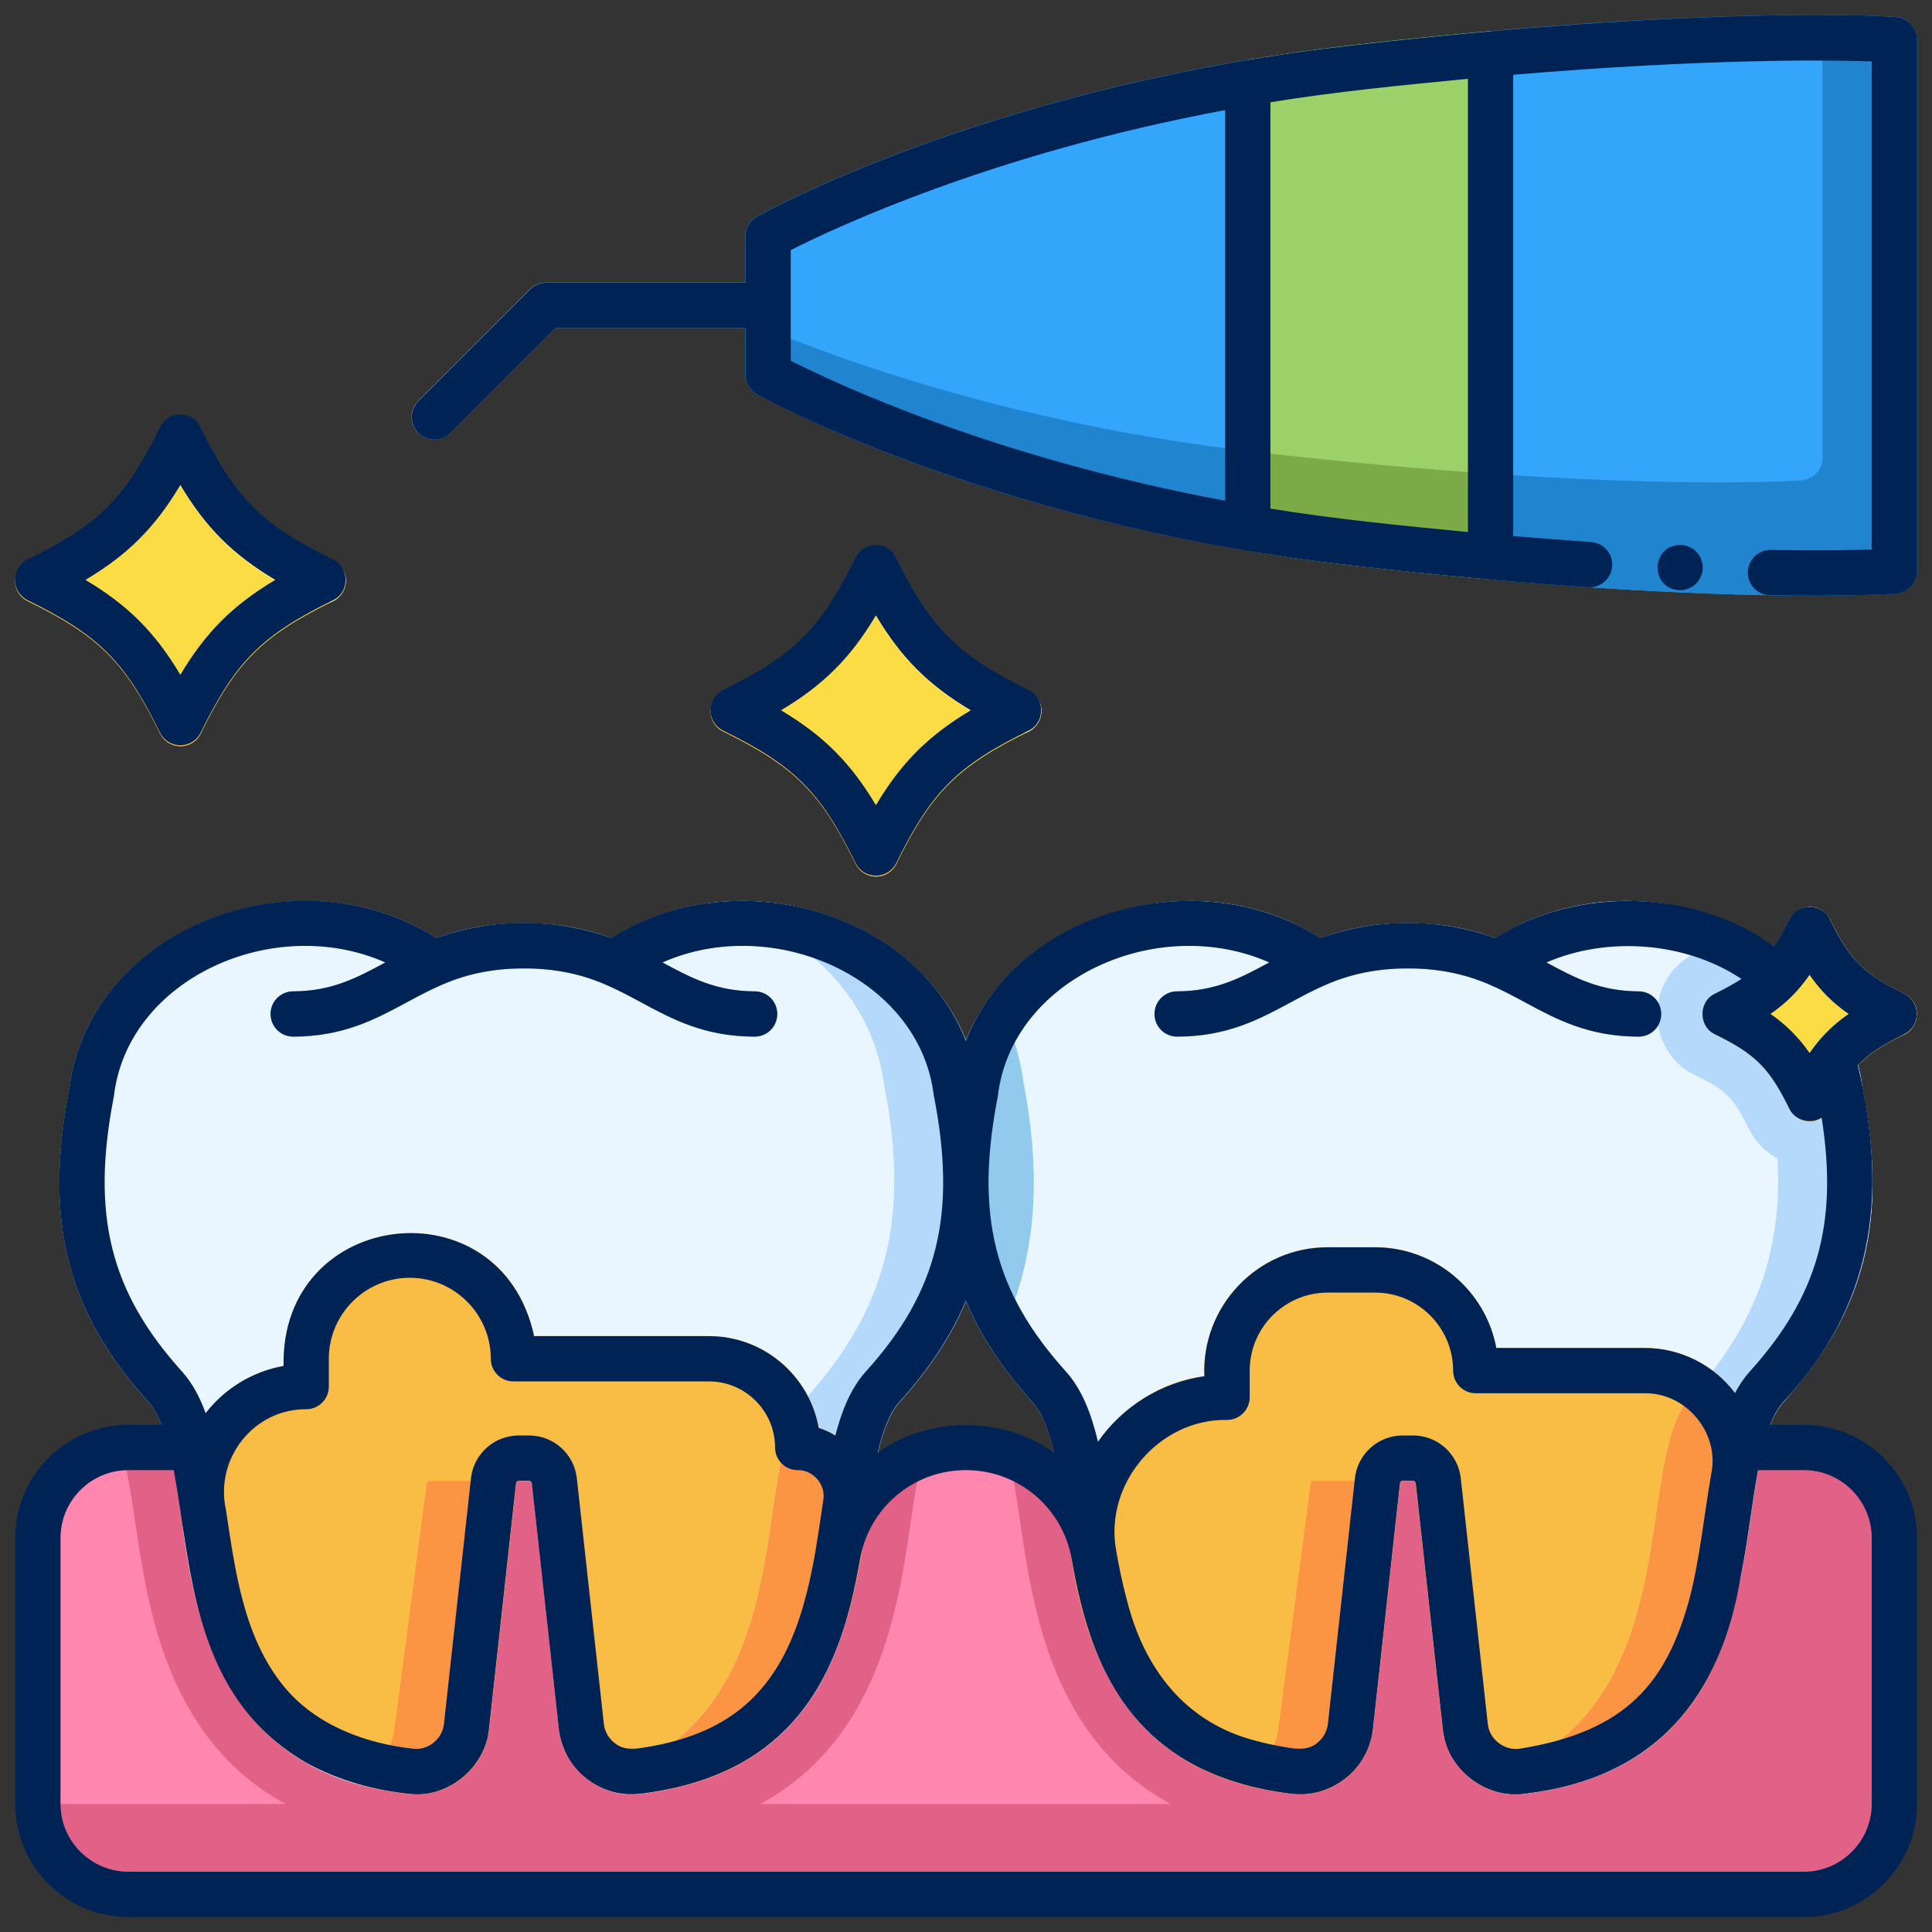 <svg id="Layer_4" height="512" viewBox="0 0 512 512" width="512" xmlns="http://www.w3.org/2000/svg" data-name="Layer 4"><rect x="0" y="0" width="512" height="512" fill="#333333" stroke="none"/><g><g><g fill="#fcdc45"><path d="m88.304 148.523c-18.916-9.286-25.803-16.172-35.089-35.088-1.008-2.054-3.097-3.356-5.386-3.356s-4.377 1.302-5.386 3.356c-9.286 18.916-16.173 25.802-35.088 35.088-4.411 2.043-4.429 8.728 0 10.772 18.915 9.286 25.802 16.172 35.088 35.088 1.008 2.054 3.097 3.356 5.386 3.356s4.377-1.302 5.386-3.356c9.287-18.916 16.173-25.802 35.089-35.088 2.054-1.009 3.356-3.098 3.356-5.386s-1.302-4.377-3.356-5.386z"/><path d="m272.632 183.082c-18.916-9.287-25.802-16.173-35.088-35.088-1.008-2.054-3.097-3.356-5.386-3.356s-4.377 1.302-5.386 3.356c-9.287 18.916-16.173 25.802-35.088 35.088-4.411 2.042-4.429 8.728 0 10.771 18.915 9.286 25.802 16.173 35.088 35.088 1.008 2.054 3.097 3.356 5.386 3.356s4.377-1.302 5.386-3.356c9.286-18.916 16.173-25.802 35.088-35.088 2.054-1.008 3.356-3.097 3.356-5.386s-1.302-4.377-3.356-5.386z"/></g><g><path d="m478 383.568h-17.022c-6.882 29.476-2.398 78.986-57.706 85.798-7.433.916-14.171-4.474-14.99-11.919l-7.157-65.054c-.376-3.418-3.263-6.005-6.702-6.005h-2.724c-3.438 0-6.326 2.587-6.702 6.005l-7.157 65.054c-.819 7.445-7.557 12.835-14.99 11.919-39.538-4.87-48.52-31.561-52.942-57.154-2.859-16.546-17.184-28.644-33.975-28.644-16.791 0-31.117 12.099-33.975 28.644-4.422 25.593-13.404 52.284-52.942 57.154-7.433.916-14.171-4.474-14.99-11.919l-7.157-65.054c-.376-3.418-3.263-6.005-6.702-6.005h-2.724c-3.438 0-6.326 2.587-6.702 6.005l-7.157 65.054c-.819 7.445-7.557 12.835-14.99 11.919-55.307-6.812-50.824-56.322-57.706-85.798h-16.892c-13.255 0-24 10.745-24 24v70.432c0 13.255 10.745 24 24 24h444c13.255 0 24-10.745 24-24v-70.432c0-13.255-10.745-24-24-24z" fill="#ff86ae"/><g><path d="m478 383.568h-17.022c-6.882 29.476-2.398 78.986-57.706 85.798-7.433.916-14.171-4.474-14.99-11.919l-7.157-65.054c-.376-3.418-3.263-6.005-6.702-6.005h-2.724c-3.438 0-6.326 2.587-6.701 6.005l-7.157 65.054c-.819 7.445-7.557 12.834-14.99 11.919-39.538-4.87-48.52-31.561-52.942-57.154-2.196-12.708-11.158-22.784-22.803-26.779 1.398 5.232 2.484 12.609 3.293 18.129 3.33 22.67 8.45 57.45 39.85 74.52h-108.78c31.4-17.07 36.52-51.85 39.85-74.52.806-5.5 1.888-12.843 3.278-18.072-11.565 4.033-20.453 14.075-22.638 26.722-4.422 25.593-13.404 52.284-52.942 57.154-7.433.916-14.171-4.474-14.99-11.919l-7.157-65.054c-.376-3.417-3.263-6.005-6.702-6.005h-2.724c-3.438 0-6.326 2.587-6.701 6.005l-7.157 65.054c-.819 7.445-7.557 12.834-14.99 11.919-55.307-6.812-50.824-56.322-57.706-85.798h-16.892c-.654 0-1.3.033-1.94.085 1.649 5.219 2.904 13.727 3.81 19.909 3.33 22.67 8.45 57.45 39.85 74.52h-65.716c.045 13.217 10.771 23.918 23.998 23.918h444c13.255 0 24-10.745 24-24v-70.432c0-13.255-10.745-24-24-24z" fill="#e26187"/><path d="m493.594 288.445c-5.667-42.786-60.443-63.315-97.328-39.792-14.154-5.315-32.124-5.314-46.279 0-36.668-23.551-91.837-2.886-97.327 39.793-6.802 34.997-.735 59.078 20.92 83.087 5.067 5.618 6.829 17.6 8.694 30.285 4.18 28.435 9.905 67.377 59.809 73.574 5.226.65 10.375-.791 14.503-4.054 4.123-3.259 6.71-7.93 7.284-13.151l7.158-65.055c.041-.376.358-.66.737-.66h2.724c.379 0 .696.284.737.661l7.157 65.054c.914 10.533 11.364 18.749 21.787 17.205 49.905-6.197 55.63-45.139 59.81-73.574 1.865-12.685 3.626-24.667 8.694-30.285 21.655-24.009 27.722-48.089 20.92-83.087z" fill="#e9f6ff"/><path d="m458.79 367.931c-5.717-6.819-14.101-10.73-23.001-10.73h-39.282c-2.825-15.164-16.157-26.68-32.127-26.68h-12.555c-18.585-.047-33.464 15.647-32.679 34.171-22.651 2.839-39.508 25.868-35.177 48.387 4.327 28.246 17.475 59.083 60.558 62.391 4.336 0 8.521-1.45 11.986-4.192 4.127-3.266 6.717-7.944 7.292-13.174l7.157-65.054c.042-.377.359-.661.738-.661h2.724c.379 0 .696.284.738.661l7.157 65.054c.575 5.225 3.163 9.897 7.288 13.158 4.12 3.257 9.257 4.698 14.467 4.051 49.889-6.95 55.305-43.042 59.545-71.997.563-3.82 1.095-7.428 1.714-10.924 1.548-8.74-.836-17.655-6.542-24.461z" fill="#f9bd46"/><g><path d="m371.266 247.872c1.785-1.138 3.613-2.171 5.474-3.105-4.65-.232-9.342-.01-13.903.654 2.912.626 5.74 1.442 8.429 2.451z" fill="#e9f6ff"/><path d="m458.79 367.931c-5.717-6.819-14.101-10.73-23.001-10.73h-39.282c-2.825-15.164-16.157-26.68-32.127-26.68h-12.555c-18.585-.047-33.464 15.647-32.679 34.171-22.651 2.839-39.508 25.868-35.177 48.387 4.327 28.246 17.475 59.083 60.558 62.391 4.336 0 8.521-1.45 11.986-4.192 4.127-3.266 6.717-7.944 7.292-13.174l7.157-65.054c.042-.377.359-.661.738-.661h2.724c.379 0 .696.284.738.661l7.157 65.054c.575 5.225 3.163 9.897 7.288 13.158 4.12 3.257 9.257 4.698 14.467 4.051 49.889-6.95 55.305-43.042 59.545-71.997.563-3.82 1.095-7.428 1.714-10.924 1.548-8.74-.836-17.655-6.542-24.461z" fill="#f9bd46"/><path d="m324.987 247.872c5.169-1.941 10.848-3.164 16.662-3.688-11.63-5.124-24.457-6.464-36.681-4.607 6.985 1.555 13.771 4.282 20.019 8.295z" fill="#e9f6ff"/><path d="m371.028 393.131c.041-.376.358-.66.737-.66h-23.674c-.379 0-.696.284-.737.66l-8.484 64.274c-.574 5.222-3.161 9.893-7.284 13.151-.998.789-2.058 1.466-3.162 2.038 4.143 1.228 8.677 2.178 13.659 2.796 5.226.65 10.375-.791 14.503-4.054 4.123-3.259 6.71-7.93 7.284-13.151l7.158-65.055z" fill="#fb9543"/><path d="m493.594 288.445c-4.506-34.022-40.063-53.968-72.985-48.887 23.956 5.156 44.621 22.71 47.985 48.106 6.802 34.998.734 59.079-20.92 83.087-5.067 5.618-6.829 17.6-8.694 30.285-3.821 25.989-8.939 60.751-47.895 71.271 3.806 2.522 8.447 3.771 13.085 3.084 49.905-6.197 55.63-45.139 59.81-73.574 1.865-12.685 3.626-24.667 8.694-30.285 21.655-24.009 27.722-48.089 20.92-83.087z" fill="#b4d9fb"/><path d="m458.79 367.931c-1.467-1.75-3.113-3.305-4.895-4.656-1.912 2.501-3.978 4.989-6.221 7.476-5.067 5.618-6.829 17.6-8.694 30.285-3.821 25.989-8.939 60.751-47.895 71.271.284.188.581.354.874.528.269.156.534.322.809.465.096.051.195.094.291.144 3.381 1.681 7.177 2.346 11.014 1.869 18.451-2.571 30.814-9.129 39.289-17.836 8.432-8.861 13.105-19.944 16.054-31.184 1.958-7.722 3.119-15.582 4.202-22.977.563-3.82 1.095-7.428 1.714-10.924 1.548-8.74-.836-17.655-6.542-24.461z" fill="#fb9543"/></g><path d="m493.594 288.445c-2.679-20.229-16.338-35.478-33.891-43.453-2.315 3.205-4.924 4.886-10.376 7.567-6.248 2.964-10.12 9.16-10.118 16.212.003 7.046 3.875 13.234 10.121 16.193 8.281 4.072 10.007 5.814 14.096 14.143 3.002 6.116 9.344 10.068 16.158 10.068 6.557 0 12.668-3.667 15.796-9.392-.435-3.656-1.025-7.426-1.786-11.339z" fill="#b4d9fb"/><path d="m434.272 262.761c-23.477-.462-30.082-18.345-61.145-18.075-31.13-.254-37.612 17.599-61.144 18.075-7.904.256-7.974 11.716 0 11.999 27.287-.225 33.297-18.328 61.144-18.075 27.845-.254 33.861 17.851 61.145 18.075 7.907-.26 7.973-11.715 0-12z" fill="#84b4d8"/><path d="m271.185 286.498c-1.14-8.241-3.866-16.075-7.961-23.215-5.556 7.294-9.297 15.846-10.564 25.162-5.519 28.398-2.563 49.608 10.316 69.425 11.226-20.569 13.65-43.099 8.209-71.372z" fill="#91caed"/></g><g><path d="m504.644 263.376c-10.729-5.268-14.407-8.945-19.673-19.674-1.009-2.054-3.098-3.356-5.386-3.356s-4.377 1.302-5.386 3.356c-5.267 10.729-8.944 14.407-19.673 19.674-4.415 2.043-4.426 8.728 0 10.771 10.729 5.267 14.406 8.944 19.673 19.673 1.008 2.054 3.097 3.356 5.386 3.356s4.377-1.302 5.386-3.356c5.267-10.729 8.944-14.406 19.674-19.673 4.415-2.043 4.426-8.728 0-10.771z" fill="#fcdc45"/><g><path d="m504.644 263.376c-10.729-5.268-14.407-8.945-19.673-19.674-3.736-7.001-14.028-1.971-10.772 5.288 6.426 13.089 12.068 18.731 25.158 25.157 7.208 3.256 12.321-6.999 5.288-10.771z" fill="#ffee93"/><path d="m459.813 263.376c-7.241-3.252-12.302 7.021-5.288 10.772 10.729 5.267 14.406 8.944 19.673 19.673 1.465 3.004 5.121 4.19 8.03 2.742 2.975-1.46 4.202-5.055 2.742-8.03-6.425-13.089-12.068-18.731-25.157-25.157z" fill="#f9bd46"/></g></g><path d="m259.34 288.445c-5.667-42.787-60.444-63.315-97.328-39.792-14.154-5.315-32.125-5.315-46.279 0-36.669-23.552-91.838-2.886-97.327 39.792-6.802 34.997-.735 59.078 20.92 83.087 5.067 5.618 6.829 17.6 8.694 30.285 3.608 28.796 11.855 69.855 62.26 73.726 4.364 0 8.571-1.455 12.052-4.205 4.123-3.259 6.71-7.93 7.285-13.152l7.157-65.054c.042-.377.358-.661.737-.661h2.724c.379 0 .696.284.737.661l7.157 65.054c.932 10.538 11.318 18.737 21.787 17.205 49.904-6.197 55.629-45.139 59.809-73.574 1.865-12.685 3.626-24.667 8.694-30.285 21.655-24.009 27.722-48.089 20.92-83.087z" fill="#e9f6ff"/><path d="m217.002 378.4c-2.451-13.814-14.546-24.339-29.054-24.339h-46.361c-8.727-40.724-67.221-34.07-66.389 7.906-18.277 3.059-30.87 21.582-27.154 39.767 4.18 28.442 9.906 67.395 59.841 73.578 5.211.652 10.346-.793 14.467-4.051 4.125-3.261 6.713-7.934 7.288-13.158l7.157-65.054c.042-.377.359-.661.738-.661h2.724c.379 0 .696.284.738.661l7.157 65.054c.575 5.229 3.165 9.907 7.292 13.173 3.466 2.742 7.652 4.193 11.99 4.193 50.485-3.885 58.694-44.917 62.316-73.734 0 0 .372-2.516.372-2.516 1.495-8.975-4.415-18.308-13.12-20.819z" fill="#f9bd46"/><path d="m136.778 393.131c.041-.376.358-.66.737-.66h-23.674c-.379 0-.696.284-.737.66l-8.484 64.274c-.574 5.222-3.161 9.893-7.284 13.151-.998.789-2.058 1.466-3.162 2.038 4.143 1.228 8.677 2.178 13.659 2.796 5.226.65 10.375-.791 14.503-4.054 4.123-3.259 6.71-7.93 7.284-13.151l7.158-65.055z" fill="#fb9543"/><path d="m259.343 288.445c-4.506-34.022-40.063-53.968-72.985-48.887 23.956 5.156 44.621 22.71 47.985 48.106 6.802 34.998.734 59.079-20.92 83.087-5.067 5.618-6.829 17.6-8.694 30.285-3.821 25.989-8.939 60.751-47.895 71.271 3.806 2.522 8.447 3.771 13.085 3.084 49.905-6.197 55.63-45.139 59.81-73.574 1.865-12.685 3.626-24.667 8.694-30.285 21.655-24.009 27.722-48.089 20.92-83.087z" fill="#b4d9fb"/><path d="m217.002 378.4c-.531-2.993-1.516-5.831-2.879-8.442-.235.264-.461.529-.699.793-5.067 5.618-6.829 17.6-8.694 30.285-3.82 25.982-8.937 60.732-47.864 71.262 3.163 2.077 6.808 3.172 10.569 3.172 4.4-.339 8.472-.965 12.255-1.835 6.091-1.46 11.393-3.489 16.015-5.975 15.729-8.613 23.911-23.03 28.531-38.032 2.789-9.428 4.215-19.111 5.494-27.81.141-.96.282-1.914.424-2.864 1.336-8.892-4.531-18.067-13.151-20.553z" fill="#fb9543"/><path d="m200.017 262.761c-23.478-.462-30.081-18.345-61.145-18.075-31.13-.254-37.613 17.599-61.145 18.075-7.904.256-7.974 11.716 0 11.999 27.287-.225 33.297-18.329 61.145-18.075 27.844-.254 33.862 17.852 61.144 18.075 7.907-.26 7.973-11.715 0-12z" fill="#84b4d8"/></g><g><path d="m88.304 148.523c-18.916-9.287-25.803-16.173-35.089-35.088-1.459-2.975-5.055-4.203-8.03-2.742-2.975 1.46-4.202 5.055-2.742 8.03 10.362 21.109 19.463 30.209 40.572 40.572 7.203 3.255 12.324-6.995 5.288-10.771z" fill="#ffee93"/><path d="m12.644 148.523c-7.236-3.249-12.305 7.015-5.288 10.773 18.915 9.286 25.802 16.172 35.088 35.088 1.465 3.004 5.121 4.19 8.03 2.742 2.975-1.46 4.202-5.055 2.742-8.03-10.363-21.109-19.463-30.21-40.572-40.573z" fill="#f9bd46"/><path d="m272.632 183.082c-18.916-9.287-25.802-16.173-35.088-35.088-1.459-2.975-5.055-4.203-8.03-2.742-2.975 1.46-4.202 5.055-2.742 8.03 10.363 21.109 19.463 30.209 40.572 40.572 7.203 3.255 12.324-6.996 5.288-10.771z" fill="#ffee93"/><path d="m196.972 183.082c-7.235-3.252-12.306 7.016-5.288 10.772 18.915 9.286 25.802 16.173 35.088 35.088 1.465 3.004 5.121 4.19 8.03 2.742 2.975-1.46 4.202-5.055 2.742-8.03-10.362-21.109-19.463-30.209-40.572-40.572z" fill="#f9bd46"/></g></g><g><path d="m203.52 74.912h-58.851c-1.591 0-3.117.632-4.243 1.757l-29.571 29.571c-2.343 2.343-2.343 6.142 0 8.485s6.143 2.343 8.485 0l27.813-27.813h56.366c7.938-.272 7.944-11.726 0-12z" fill="#e3eae8"/><path d="m502.421 4.516c-1.99-.139-49.802-3.3-144.214 7.471-95.053 10.844-155.109 44.004-157.62 45.411-1.895 1.061-3.067 3.063-3.067 5.234v36.56c0 2.171 1.173 4.173 3.067 5.234 2.51 1.406 62.567 34.566 157.62 45.411 58.713 6.698 99.402 8.009 122.258 8.009 13.897 0 21.203-.485 21.955-.538 3.143-.221 5.58-2.835 5.58-5.985v-140.822c0-3.15-2.437-5.764-5.579-5.985z" fill="#33a6fb"/><path d="m502.421 4.516c-.705-.049-7.172-.478-19.421-.531v117.338c0 3.15-2.437 5.764-5.58 5.985-.752.053-8.058.538-21.955.538-22.856 0-63.545-1.311-122.258-8.009-62.493-7.13-109.857-23.905-135.687-34.96v14.315c0 2.171 1.173 4.173 3.067 5.234 2.51 1.406 62.567 34.566 157.62 45.411 58.713 6.698 99.402 8.009 122.258 8.009 13.897 0 21.203-.485 21.955-.538 3.143-.221 5.58-2.835 5.58-5.985v-140.822c0-3.15-2.437-5.764-5.579-5.985z" fill="#2084ce"/><path d="m330.639 15.881v130.062c8.823 1.486 18.015 2.804 27.568 3.894 13.167 1.502 25.42 2.731 36.776 3.738v-145.327c-11.355 1.006-23.611 2.237-36.776 3.739-9.553 1.09-18.745 2.408-27.568 3.894z" fill="#9cd069"/><path d="m365.284 150.625c9.881 1.084 19.777 2.067 29.668 2.946.01 0 .02.002.031.003v-28.029c-17.723-1.216-38.305-3.031-61.776-5.709-.863-.098-1.711-.206-2.568-.308v26.414s.003 0 .005 0c11.36 1.93 23.116 3.46 34.64 4.682z" fill="#7caa46"/></g><path d="m458.79 367.931c-1.467-1.75-3.113-3.305-4.895-4.656-1.912 2.501-3.978 4.989-6.221 7.476-5.067 5.618-6.829 17.6-8.694 30.285-3.821 25.989-8.939 60.751-47.895 71.271.284.188.581.354.874.528.269.156.534.322.809.465.096.051.195.094.291.144 3.381 1.681 7.177 2.346 11.014 1.869 18.451-2.571 30.814-9.129 39.289-17.836 8.432-8.861 13.105-19.944 16.054-31.184 1.958-7.722 3.119-15.582 4.202-22.977.563-3.82 1.095-7.428 1.714-10.924 1.548-8.74-.836-17.655-6.542-24.461z" fill="#fb9543"/></g><g fill="#002356"><path d="m7.323 159.063c18.916 9.287 25.803 16.173 35.088 35.088 1.009 2.054 3.098 3.356 5.386 3.356s4.377-1.302 5.386-3.356c9.286-18.916 16.172-25.802 35.088-35.088 4.411-2.042 4.429-8.728 0-10.771-18.915-9.286-25.802-16.173-35.088-35.089-1.009-2.054-3.098-3.356-5.386-3.356s-4.377 1.302-5.386 3.356c-9.286 18.916-16.172 25.802-35.088 35.089-2.054 1.008-3.356 3.097-3.356 5.386s1.302 4.377 3.356 5.386zm40.475-30.538c6.719 11.268 13.884 18.434 25.152 25.152-11.268 6.719-18.433 13.884-25.152 25.152-6.719-11.268-13.884-18.433-25.152-25.152 11.268-6.719 18.434-13.884 25.152-25.152z"/><path d="m191.651 193.622c18.916 9.286 25.802 16.172 35.088 35.088 1.008 2.054 3.097 3.356 5.386 3.356s4.377-1.302 5.386-3.356c9.286-18.916 16.173-25.802 35.089-35.088 4.411-2.043 4.429-8.728 0-10.772-18.916-9.286-25.802-16.172-35.089-35.088-1.008-2.054-3.097-3.356-5.386-3.356s-4.377 1.302-5.386 3.356c-9.287 18.916-16.173 25.803-35.088 35.088-2.054 1.009-3.356 3.098-3.356 5.386s1.302 4.377 3.356 5.386zm40.474-30.539c6.719 11.268 13.884 18.434 25.152 25.152-11.268 6.719-18.434 13.884-25.152 25.152-6.719-11.268-13.884-18.433-25.152-25.152 11.268-6.719 18.433-13.884 25.152-25.152z"/><path d="m478.033 377.598h-8.944c.976-2.452 2.131-4.542 3.552-6.118 23.212-24.798 28.146-53.497 19.692-89.18 2.99-3.122 6.666-5.45 12.278-8.206 2.054-1.009 3.355-3.098 3.355-5.386s-1.302-4.378-3.356-5.386c-10.729-5.267-14.406-8.944-19.673-19.673-2.041-4.417-8.73-4.423-10.772 0-1.393 2.837-2.676 5.171-4.006 7.182-20.684-15.201-52.078-16.157-73.926-2.23-14.734-5.344-31.545-5.344-46.279 0-32.421-20.755-80.46-7.344-93.988 27.252-13.539-34.61-61.562-48-93.987-27.253-14.735-5.343-31.545-5.344-46.279 0-36.891-23.527-91.669-2.98-97.327 39.792-6.802 34.999-.735 59.079 20.92 83.087 1.421 1.576 2.576 3.666 3.552 6.118h-8.813c-16.542 0-30 13.458-30 30v70.432c0 16.542 13.458 30 30 30h444c16.542 0 30-13.458 30-30v-70.432c0-16.542-13.458-30-30-30zm-353.22 14.169-7.157 65.054c-.028.25-.067.498-.119.741-.663 3.444-4.045 6.101-7.551 5.921-13.05-1.34-26.389-6.27-34.855-16.689-10.654-13.13-12.803-30.587-15.272-46.775-2.939-13.509 7.368-26.633 21.283-26.558 3.313 0 6-2.687 6-6v-7.37c0-11.835 9.628-21.464 21.464-21.464s21.464 9.629 21.464 21.464c0 3.313 2.687 6 6 6h51.822c9.653 0 17.507 7.854 17.507 17.507 0 3.313 2.686 6 6 6 4.062-.103 7.482 3.831 6.801 7.844-.127.855-.253 1.714-.38 2.577-.541 3.68-1.086 7.375-1.708 11.033-3.501 20.341-9.62 36.375-24.881 45.267-5.702 3.316-12.081 5.298-18.557 6.456-3.287.565-7.046 1.507-9.852-.905-1.584-1.252-2.577-3.045-2.798-5.05l-7.157-65.054c-.711-6.47-6.157-11.349-12.666-11.349h-2.724c-6.509 0-11.954 4.879-12.666 11.349zm234.254 0-7.157 65.054c-.221 2.005-1.214 3.798-2.797 5.05-2.528 2.181-5.954 1.626-8.957 1.065-2.492-.422-4.961-.954-7.381-1.619-18.35-4.696-29.53-18.716-34.2-37.524-1.133-4.221-1.987-8.332-2.748-12.719-3.36-17.751 11.289-35.09 29.352-34.781 3.313 0 6-2.687 6-6v-7.062c0-11.402 9.277-20.68 20.679-20.68h12.555c11.402 0 20.679 9.277 20.679 20.68 0 3.313 2.686 6 6 6h44.729c10.937-.186 19.826 10.34 17.727 21.098-1.969 11.137-3.037 22.726-5.893 33.624-5.919 21.351-16.109 34.959-45.044 39.483-3.994.569-7.988-2.593-8.333-6.614 0 0-7.157-65.054-7.157-65.054-.711-6.47-6.157-11.349-12.666-11.349h-2.724c-6.509 0-11.954 4.879-12.666 11.349zm130.844-123.059c-4.218 2.924-7.436 6.142-10.359 10.359-2.827-4.087-6.272-7.555-10.359-10.359 4.218-2.923 7.436-6.141 10.359-10.358 2.923 4.218 6.141 7.436 10.359 10.358zm-225.472 21.808c3.583-31.094 42.298-48.549 71.91-35.459-7.613 4.104-14.179 7.652-24.4 7.652-3.313 0-6 2.687-6 6s2.687 6 6 6c13.231 0 21.784-4.61 30.055-9.068 3.152-1.699 6.243-3.362 9.6-4.788 6.778-2.94 14.116-4.244 21.49-4.218 7.374-.026 14.713 1.278 21.491 4.219 3.357 1.426 6.447 3.089 9.599 4.788 8.271 4.458 16.823 9.068 30.055 9.068 3.313 0 6-2.687 6-6s-2.687-6-6-6c-10.221 0-16.787-3.548-24.4-7.652 16.358-7.087 37.091-5.37 51.651 4.369-1.88 1.238-4.343 2.592-6.998 3.897-4.419 2.047-4.424 8.727 0 10.772 8.047 3.95 12.127 7.006 15.886 12.813 1.391 2.152 2.61 4.465 3.787 6.859 1.472 3.163 5.682 4.325 8.589 2.43 4.435 28.166-1.118 47.392-19.025 67.245-1.53 1.696-2.822 3.627-3.943 5.734-5.65-7.523-14.557-11.961-23.966-11.947h-39.282c-2.825-15.164-16.157-26.68-32.127-26.68h-12.555c-18.585-.047-33.464 15.648-32.679 34.171-11.244 1.594-21.644 7.917-28.203 17.368-1.75-7.404-4.241-13.906-8.517-18.647-19.086-21.16-24.138-41.607-18.021-72.927zm14.898 94.49c-13.204-9.789-33.536-9.788-46.74 0 1.338-5.738 3.093-10.537 5.789-13.525 7.888-8.746 13.699-17.503 17.581-26.792 3.883 9.289 9.693 18.047 17.58 26.792 2.696 2.989 4.451 7.788 5.789 13.526zm-249.152-94.49c3.582-31.092 42.296-48.55 71.91-35.459-7.613 4.103-14.179 7.652-24.399 7.652-3.313 0-6 2.687-6 6s2.687 6 6 6c13.231 0 21.784-4.61 30.055-9.068 3.153-1.699 6.244-3.362 9.601-4.789 6.778-2.94 14.115-4.244 21.489-4.218 7.373-.026 14.71 1.278 21.487 4.217 3.358 1.427 6.45 3.09 9.603 4.789 8.271 4.458 16.823 9.068 30.055 9.068 3.313 0 6-2.687 6-6s-2.687-6-6-6c-10.221 0-16.787-3.548-24.4-7.652 29.46-13.041 68.074 4.233 71.851 35.097 6.19 31.355 1.226 52.091-17.96 73.29-3.957 4.387-6.38 10.289-8.108 17.011-1.382-.86-2.865-1.546-4.421-2.024-2.451-13.814-14.546-24.339-29.054-24.339h-46.361c-8.727-40.724-67.221-34.07-66.389 7.906-8.093 1.447-15.542 5.904-20.648 12.499-1.549-4.255-3.551-8.018-6.29-11.054-19.086-21.16-24.138-41.606-18.02-72.927zm465.848 187.514c0 9.925-8.075 18-18 18h-444c-9.925 0-18-8.075-18-18v-70.432c0-9.925 8.075-18 18-18h12.008c4.909 26.986 4.993 59.8 34.876 77.411 8.81 4.927 18.831 7.632 28.863 8.48 9.807.441 18.923-7.557 19.803-17.356 0 0 7.157-65.054 7.157-65.054.042-.377.359-.661.738-.661h2.724c.379 0 .696.284.738.661l7.157 65.054c.276 2.566 1.1 5.058 2.314 7.323 3.037 5.582 9.092 9.519 15.466 9.981 3.107.238 6.201-.394 9.252-.904 8.167-1.474 16.194-4.15 23.287-8.501 5.683-3.473 10.692-8.027 14.679-13.354 6.37-8.473 10.041-18.275 12.521-28.339.906-3.676 1.652-7.387 2.289-11.075 2.369-13.713 14.171-23.666 28.063-23.666s25.646 9.915 28.047 23.586c.597 3.478 1.3 6.988 2.126 10.439 2.503 10.327 6.178 20.362 12.657 28.996 3.802 5.088 8.527 9.482 13.894 12.892 7.637 4.884 16.391 7.737 25.31 9.233 2.639.42 5.37.919 8.068.692 6.369-.464 12.422-4.401 15.455-9.98 1.241-2.234 2.034-4.756 2.314-7.323 0 0 7.157-65.054 7.157-65.054.042-.377.359-.661.738-.661h2.724c.379 0 .696.284.738.661l7.157 65.054c.072.653.175 1.297.309 1.931 1.83 9.602 11.667 16.683 21.378 15.287 34.522-3.977 52.016-25.415 57.319-57.795 1.917-9.627 2.805-18.605 4.537-27.958h12.139c9.925 0 18 8.075 18 18v70.432z"/><path d="m451.235 150.406c0-3.313-2.686-6-6-6-7.943.275-7.94 11.727 0 12 3.314 0 6-2.686 6-6z"/><path d="m502.454 4.545c-7.097-.672-59.299-2.639-151.693 8.382-90.711 11.672-147.696 43.131-150.14 44.499-1.895 1.061-3.067 3.063-3.067 5.234v12.28h-52.851c-1.591 0-3.117.632-4.243 1.757l-29.571 29.571c-2.343 2.343-2.343 6.142 0 8.485s6.143 2.343 8.485 0l27.813-27.813h50.366v12.28c0 2.171 1.173 4.173 3.067 5.234 1.685 1.177 61.206 33.39 150.939 44.6 14.31 1.772 28.69 3.208 43.042 4.501 8.943.793 17.716 1.486 26.249 2.063 3.297.224 6.167-2.275 6.391-5.582.224-3.306-2.276-6.167-5.582-6.391-6.741-.456-13.636-.986-20.644-1.578v-122.248c50.886-4.288 82.856-3.947 95.017-3.55v129.351c-5.261.176-14.213.346-26.734.131-3.301-.061-6.049 2.582-6.102 5.896-.057 3.313 2.583 6.045 5.896 6.102 4.327.074 8.229.104 11.71.104 14.097 0 21.281-.49 21.649-.516 3.143-.221 5.58-2.834 5.58-5.985v-140.821c0-3.15-2.437-5.764-5.579-5.985zm-292.901 61.743c11.335-5.762 53.356-25.601 115.119-37.106v103.519c-61.768-11.506-103.79-31.347-115.119-37.106zm179.463 74.71c-17.482-1.691-34.992-3.397-52.344-6.213v-107.688c17.349-2.813 34.863-4.524 52.344-6.212z"/></g></svg>